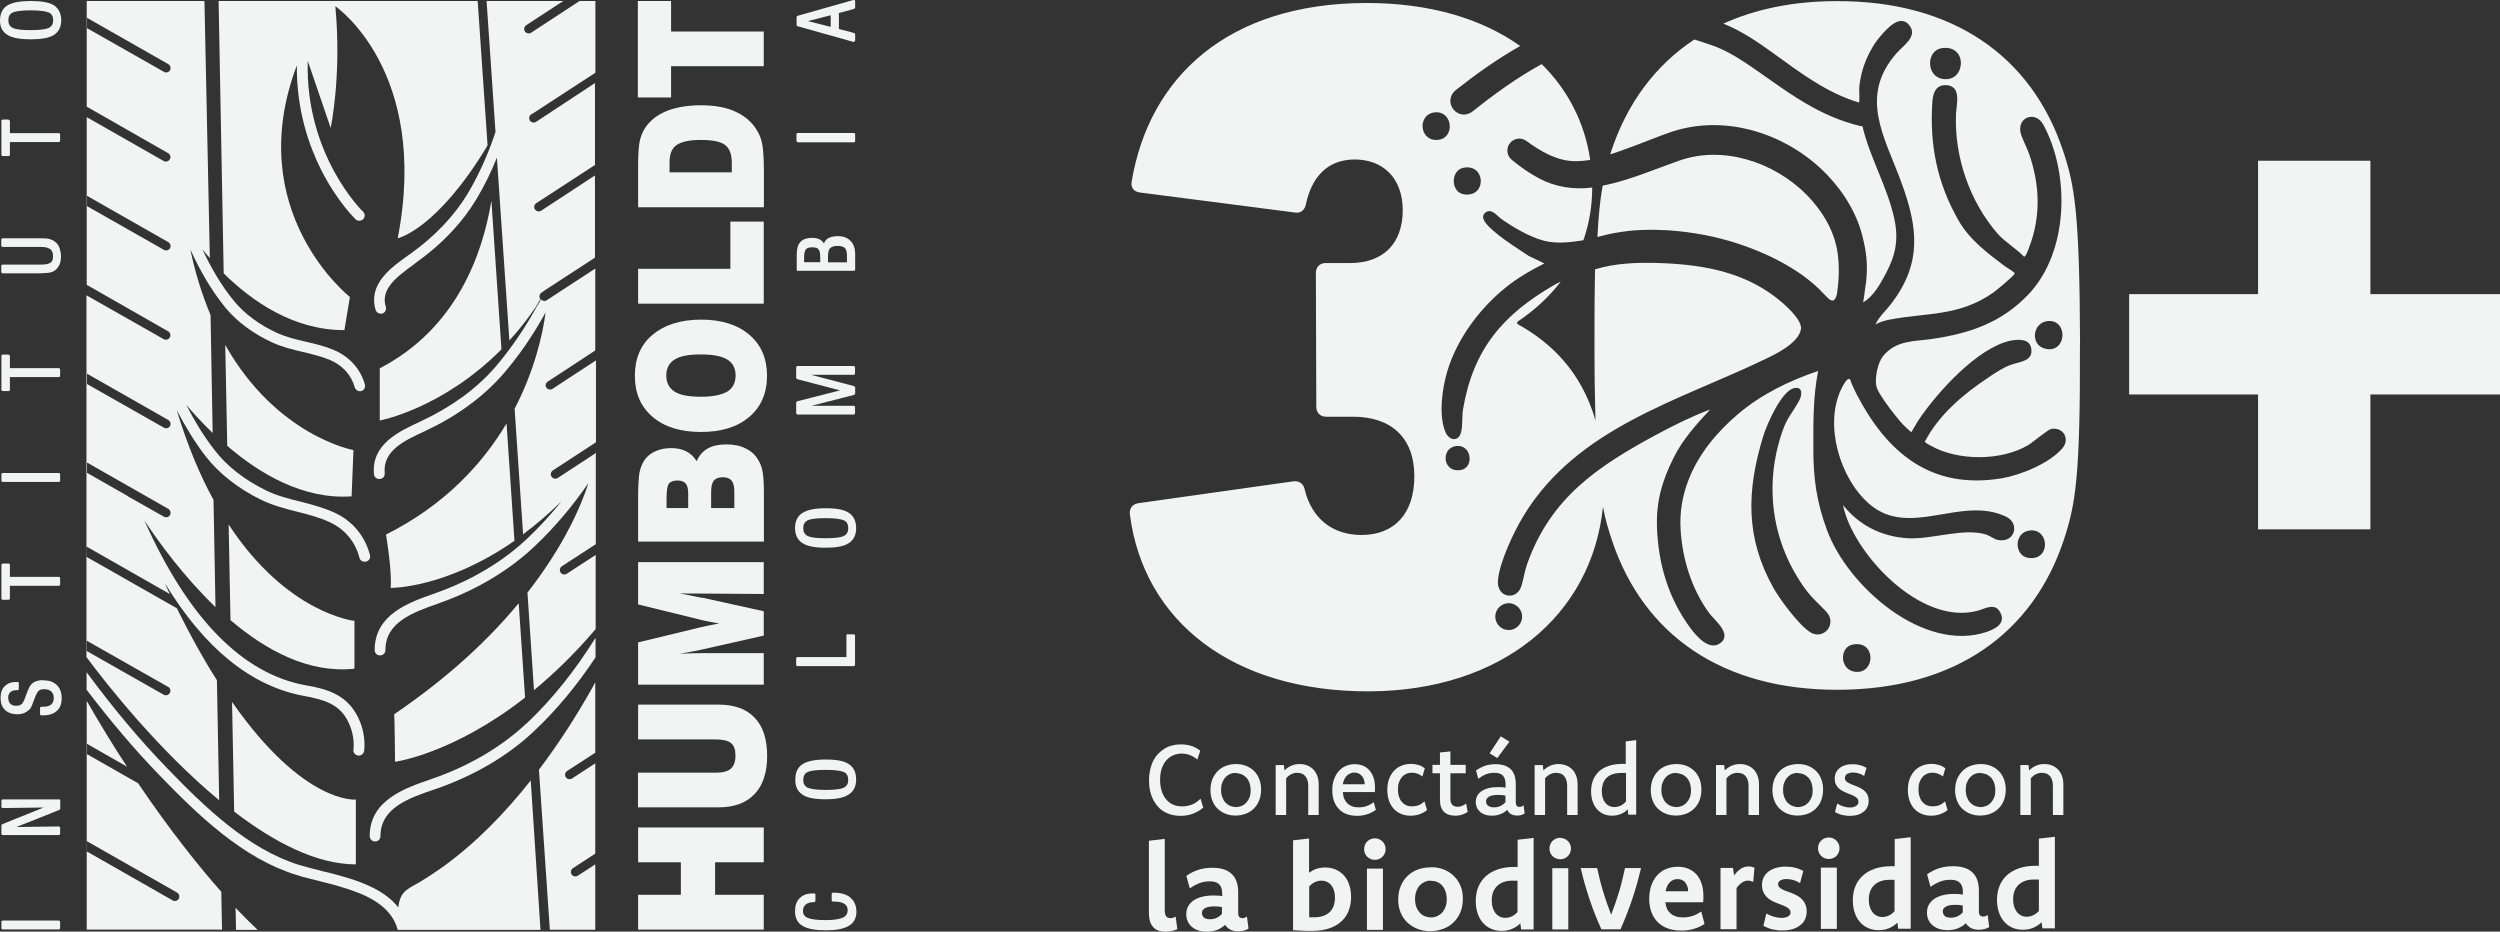 <?xml version="1.0" encoding="UTF-8"?>
<svg id="Capa_2" data-name="Capa 2" xmlns="http://www.w3.org/2000/svg" viewBox="0 0 176.69 65.84">
  <rect x="0" y="0" width="176.69" height="65.84" fill="#333333" stroke="none"/>
  <defs>
    <style>
      .cls-1 {
        fill: #f2f3f3;
      }
    </style>
  </defs>
  <g id="Capa_1-2" data-name="Capa 1">
    <g>
      <g>
        <path class="cls-1" d="M38.22,21.14c-.1.19-.2.38-.3.55.11-.16.23-.34.34-.5-.01-.01-.03-.03-.04-.05Z"/>
        <path class="cls-1" d="M26.84,26.04s0,3.68,0,3.68c0,0,4.41-.82,8.6-5.03l-.71-10.51c-.63,3.85-2.5,9.05-7.89,11.85Z"/>
        <path class="cls-1" d="M27.86,50.48c.03.13.06,3.36.06,3.36,0,0,4.09-.55,9.19-4.54l-.45-6.67c-2.04,2.48-4.89,5.19-8.8,7.85Z"/>
        <path class="cls-1" d="M27.28,37.78s.44,2.58.33,3.77c0,0,3.88.06,8.75-3.33l-.56-8.29c-1.69,2.83-4.35,5.76-8.52,7.85Z"/>
        <path class="cls-1" d="M25.05,47.26v-3.38s-4.75-.49-8.89-6.81l.13,6.76c2.55,2.17,5.57,3.78,8.77,3.43Z"/>
        <path class="cls-1" d="M24.85,35.08l.13-3.27s-5.42-.98-9.06-7.43l.14,7.13c2.28,1.97,5.38,3.81,8.79,3.57Z"/>
        <path class="cls-1" d="M25.15,61.1v-4.59s-3.67.38-8.75-6.9l.15,7.75c2.8,2.15,5.81,3.73,8.6,3.73Z"/>
        <path class="cls-1" d="M18.21,65.72c-.24-.23-.78-.74-1.56-1.56l.03,1.56h1.53Z"/>
        <path class="cls-1" d="M33.76.07H15.45l.36,19.25c1.97,1.95,4.94,4.03,8.53,4.01l.39-2.34s-7.66-6.02-3.75-16.37c-.03,3.19.88,5.73,1.73,7.41,1.12,2.21,2.37,3.42,2.42,3.47.08.08.16.1.26.1s.2-.04.28-.11c.14-.15.14-.39-.01-.53-.05-.04-4.1-4-3.91-10.66.53,1.56,1.62,4.74,1.62,4.74,0,0,.79-3.67.33-8.6,0,0,6.7,4.57,4.41,16.4,0,0,2.75-.58,6.35-6.56L33.76.07Z"/>
        <path class="cls-1" d="M37.24,51.1c-1.76,1.66-4.06,3.03-6.67,3.93l-.16.06c-1.81.62-4.28,1.47-4.28,4,0,.21.16.38.38.38s.38-.16.38-.38c0-1.99,2.01-2.68,3.76-3.28l.18-.06c2.71-.94,5.12-2.36,6.95-4.11,1.56-1.47,3-3.2,4.31-5.18v-1.38c-1.45,2.32-3.07,4.35-4.84,6.02Z"/>
        <path class="cls-1" d="M41.94,48.47c-1.15,2.06-2.43,4.05-3.85,5.93l.77,11.31h3.21v-4.62l-1.23.8c-.05.04-.11.05-.18.05-.1,0-.2-.05-.26-.14-.1-.15-.05-.34.09-.44l1.58-1.03v-6.38l-1.64,1.07c-.05.04-.11.05-.18.05-.1,0-.2-.05-.26-.14-.1-.15-.05-.34.09-.44l1.99-1.29v-4.99c-.04.1-.08.18-.13.26Z"/>
        <g>
          <path class="cls-1" d="M4.15,65.06H.2c-.05,0-.1.04-.1.09v.45c0,.05.04.09.1.09h3.95c.05,0,.1-.04.1-.09v-.44c-.01-.05-.05-.1-.1-.1Z"/>
          <path class="cls-1" d="M.6,8.45H.2c-.05,0-.1.04-.1.09v2.4c0,.05.04.09.1.09h.4c.05,0,.1-.04.1-.09v-.9h3.45c.05,0,.1-.04.1-.09v-.45c0-.05-.04-.09-.1-.09H.7v-.85c-.01-.05-.05-.1-.1-.1Z"/>
          <path class="cls-1" d="M.53,2.47c.34.21.88.31,1.64.31s1.3-.1,1.62-.3c.35-.21.54-.57.54-1.04s-.18-.83-.51-1.06c-.33-.21-.88-.31-1.64-.31S.88.17.53.38C.19.58,0,.95,0,1.43c-.01.48.18.83.53,1.04ZM2.17,2.13c-.64,0-1.05-.05-1.27-.16s-.31-.29-.31-.54c0-.26.09-.43.3-.54.21-.1.66-.16,1.28-.16.78,0,1.13.09,1.29.16.2.1.3.28.3.54s-.1.43-.31.54c-.16.08-.51.16-1.28.16Z"/>
          <path class="cls-1" d="M4.15,56.5H.2c-.05,0-.1.04-.1.09v.43s.01.05.03.06.04.03.06.03H.19l2.9-.04-2.93,1.18s-.06.05-.06.09v.59c0,.05.04.09.1.09h3.95c.05,0,.1-.04.1-.09v-.43s-.01-.05-.03-.06c-.01-.01-.04-.04-.06-.03l-3,.04,3.04-1.21s.06-.05.06-.09v-.57c-.01-.05-.05-.09-.1-.09Z"/>
          <path class="cls-1" d="M.1,42.3c0,.05.04.09.1.09h.4c.05,0,.1-.04.1-.09v-.9h3.45c.05,0,.1-.04.1-.09v-.45c0-.05-.04-.09-.1-.09H.7v-.85c0-.05-.04-.09-.1-.09H.2c-.05,0-.1.04-.1.09v2.39Z"/>
          <path class="cls-1" d="M3.9,17.1c-.11-.1-.24-.16-.4-.21-.14-.04-.35-.05-.73-.05H.19c-.05,0-.1.04-.1.09v.43c0,.05.04.09.1.09h2.66c.33,0,.56.05.7.16.16.11.2.33.2.49,0,.24-.05.38-.18.46-.13.1-.36.14-.73.14H.19c-.05,0-.1.04-.1.09v.44s.01.05.03.06.04.03.06.03h2.58c.35-.01.59-.03.73-.05s.28-.08.38-.15c.14-.09.25-.24.34-.43.08-.19.1-.38.1-.58s-.04-.39-.1-.57c-.05-.18-.15-.31-.3-.44Z"/>
          <path class="cls-1" d="M3.04,48.07c-.19,0-.36.03-.49.08-.14.04-.26.13-.36.24-.06.06-.15.2-.36.77-.03.06-.04.1-.05.14-.11.31-.21.44-.28.48-.09.08-.21.1-.38.1s-.3-.05-.39-.14c-.1-.11-.15-.25-.15-.43s.05-.3.15-.39c.11-.1.25-.14.45-.14h.05c.05,0,.1-.04.1-.09v-.4c0-.05-.04-.09-.1-.09h-.1c-.33,0-.6.1-.8.3-.19.19-.29.46-.29.82,0,.38.1.65.31.85.2.2.5.31.87.31.19,0,.35-.03.5-.09.16-.08.28-.16.38-.26.05-.05.13-.16.29-.62.03-.09.06-.16.09-.21v-.04c.13-.31.23-.43.28-.46.09-.06.2-.09.38-.09.2,0,.36.05.48.16.11.1.18.25.18.44,0,.21-.06.38-.18.48s-.31.16-.55.16h-.14c-.05,0-.1.04-.1.09v.43c0,.05.04.09.1.09h.11c.41,0,.74-.1.97-.31.23-.2.35-.5.35-.9s-.11-.7-.34-.93c-.25-.24-.56-.34-.97-.34Z"/>
          <path class="cls-1" d="M.1,33.97c0,.05.04.09.1.09h3.95c.05,0,.1-.04.1-.09v-.45c0-.05-.04-.09-.1-.09H.2c-.05,0-.1.04-.1.09v.45Z"/>
          <path class="cls-1" d="M.6,25.06H.2c-.05,0-.1.04-.1.09v2.4c0,.05.04.09.1.09h.4c.05,0,.1-.04.1-.09v-.9h3.45c.05,0,.1-.04.1-.09v-.45c0-.05-.04-.09-.1-.09H.7v-.85c-.01-.05-.05-.1-.1-.1Z"/>
        </g>
        <path class="cls-1" d="M53.98,4.68h-6.55v2.21h-2.35V.07h2.35v2.16h6.55v2.45ZM53.98,14.65h-8.88v-2.97c0-.75.04-1.32.11-1.68s.21-.69.39-.97c.36-.53.88-.93,1.53-1.19s1.47-.4,2.42-.4c1,0,1.86.16,2.53.5.69.33,1.19.82,1.53,1.47.14.25.23.57.29.94.05.38.09.98.09,1.81v2.49h-.01ZM51.72,12.19v-.67c0-.62-.16-1.04-.48-1.28s-.89-.35-1.71-.35-1.37.13-1.71.36-.5.65-.5,1.24v.69h4.39ZM53.98,21.46h-8.88v-2.46h6.52v-3.34h2.36v5.81ZM49.54,30.53c-1.44,0-2.58-.35-3.42-1.07-.84-.72-1.25-1.68-1.25-2.9s.41-2.2,1.25-2.9c.84-.7,1.98-1.07,3.42-1.07s2.58.35,3.42,1.07,1.25,1.68,1.25,2.9-.43,2.21-1.25,2.9c-.84.72-1.98,1.07-3.42,1.07M49.54,28.04c.84,0,1.45-.13,1.86-.36.39-.24.59-.63.59-1.14s-.2-.89-.59-1.13c-.39-.24-1-.36-1.86-.36s-1.47.11-1.86.36c-.39.24-.59.62-.59,1.13s.2.89.59,1.14c.39.25,1.02.36,1.86.36M53.98,38.28h-8.88v-3.14c0-.68.03-1.17.06-1.48s.11-.58.2-.79c.16-.39.43-.69.79-.89s.79-.31,1.3-.31c.4,0,.75.08,1.05.23.3.15.55.39.74.7.16-.4.43-.7.77-.9.34-.19.78-.29,1.32-.29s.99.09,1.38.29c.39.19.69.46.89.83.15.24.25.52.3.83.06.31.09.83.09,1.55v3.39h-.01ZM48.64,35.91v-1.02c0-.34-.06-.58-.18-.72s-.31-.21-.59-.21-.49.08-.6.23c-.11.15-.16.49-.16,1.04v.68h1.53ZM51.9,35.91v-1.14c0-.38-.06-.64-.19-.8s-.34-.24-.63-.24-.5.08-.63.24-.19.44-.19.82v1.12h1.63ZM53.98,46.15v2.24h-8.88v-2.99l4.43-1.07c.06-.01.2-.04.41-.09.21-.04.51-.1.89-.18-.3-.05-.55-.09-.78-.14-.23-.04-.39-.08-.5-.11l-4.45-1.09v-2.99h8.88v2.25l-4.38-.03h-.78c-.25,0-.51,0-.78-.01.46.09.95.19,1.51.3h.08s4.35.96,4.35.96v1.72l-4.25.96c-.2.05-.41.09-.66.14-.25.04-.59.1-1.02.18.38-.01.71-.03.98-.03s.49-.01.65-.01h4.3ZM45.09,57.07v-2.46h5.48c.5,0,.87-.09,1.08-.28.21-.18.33-.49.33-.92s-.1-.72-.31-.89-.58-.26-1.09-.26h-5.48v-2.46h5.69c1.12,0,1.97.31,2.55.93.59.62.88,1.52.88,2.69s-.3,2.09-.89,2.7c-.59.63-1.44.94-2.55.94h-5.68ZM53.98,65.7h-8.88v-2.46h3.02v-2.3h-3.02v-2.46h8.88v2.46h-3.44v2.3h3.44v2.46Z"/>
        <g>
          <path class="cls-1" d="M59.92,44.82c-.05,0-.1.04-.1.09v1.53h-3.45c-.05,0-.1.04-.1.09v.46c0,.05.04.09.1.09h3.96c.05,0,.1-.04.1-.09v-2.07c0-.05-.04-.09-.1-.09h-.41Z"/>
          <path class="cls-1" d="M60.1,63.43c-.29-.23-.69-.34-1.22-.34-.05,0-.1.04-.1.09v.44h0c0,.06.04.1.1.1h.06c.34,0,.58.05.74.16.15.09.23.24.23.44,0,.24-.11.43-.33.53-.24.11-.65.18-1.23.18s-1-.05-1.27-.16c-.23-.1-.33-.26-.33-.5,0-.19.08-.34.2-.45.15-.11.34-.16.58-.16.05,0,.1-.04.1-.09v-.44c0-.05-.04-.09-.1-.09h-.05c-.41,0-.73.1-.95.33-.24.23-.34.53-.34.93,0,.49.18.84.54,1.04.34.21.89.31,1.64.31s1.24-.1,1.61-.31c.36-.2.55-.55.55-1.01-.01-.44-.16-.78-.44-.99Z"/>
          <path class="cls-1" d="M56.36,1.85l3.95,1.11h.03s.04-.01.06-.03.04-.05.04-.08v-.43s-.03-.08-.08-.09l-1.07-.28V.92l1.07-.29s.08-.05.08-.09V.09s-.01-.06-.04-.08-.05-.03-.09-.01l-3.95,1.12s-.06.05-.06.09v.57s.03.06.06.08ZM58.71,1.07v.83l-1.61-.41,1.61-.41Z"/>
          <path class="cls-1" d="M56.39,10.06h3.95c.05,0,.1-.04.1-.09v-.48c0-.05-.04-.09-.1-.09h-3.95c-.05,0-.1.04-.1.09v.46c0,.05.05.1.1.1Z"/>
          <path class="cls-1" d="M56.71,38.38c.34.23.88.33,1.64.33s1.29-.1,1.62-.31c.35-.21.54-.58.54-1.07s-.18-.87-.51-1.08c-.33-.23-.87-.33-1.64-.33s-1.29.11-1.64.33c-.34.2-.53.58-.53,1.07,0,.48.18.85.53,1.07ZM58.36,38.04c-.65,0-1.05-.05-1.28-.16-.21-.11-.31-.29-.31-.55s.1-.44.3-.55c.16-.08.51-.16,1.29-.16s1.13.09,1.29.16c.2.09.3.28.3.55s-.1.44-.31.55c-.16.08-.51.16-1.28.16Z"/>
          <path class="cls-1" d="M56.71,56.16c.34.23.88.33,1.64.33s1.29-.11,1.62-.33c.35-.21.54-.58.54-1.07s-.18-.87-.51-1.08c-.33-.23-.87-.33-1.64-.33s-1.29.11-1.64.33c-.35.23-.51.58-.51,1.08-.01.49.16.85.51,1.07ZM58.36,55.83c-.77,0-1.12-.09-1.28-.16-.21-.11-.31-.29-.31-.55s.1-.46.3-.55c.16-.08.51-.16,1.29-.16s1.13.09,1.29.16c.2.09.3.28.3.55s-.1.44-.31.55c-.16.08-.51.16-1.28.16Z"/>
          <path class="cls-1" d="M56.38,29.3h3.95c.05,0,.1-.04.1-.09v-.44c0-.05-.04-.09-.1-.09h-2.97l3-.77s.08-.05.08-.09v-.44s-.03-.08-.08-.09l-3.04-.8h3.02s.05-.01.06-.03.03-.04.03-.06v-.44c-.01-.05-.05-.09-.11-.09h-3.95c-.05,0-.1.04-.1.09v.75s.03.08.08.09l3.02.79-3.02.77s-.08.05-.08.09v.77s.06.08.11.08Z"/>
          <path class="cls-1" d="M56.39,19.14h3.95c.05,0,.1-.04.1-.09v-1.09c0-.4-.11-.72-.33-.93-.21-.23-.51-.34-.9-.34-.31,0-.54.06-.73.18-.1.08-.19.19-.25.33-.06-.1-.14-.18-.23-.24-.16-.1-.36-.15-.61-.15-.35,0-.65.1-.82.29-.18.19-.26.48-.26.89v1.06c-.03.05.03.1.08.1ZM56.83,18.52v-.35c0-.26.05-.45.13-.55.09-.1.23-.14.43-.14.23,0,.38.04.45.13.09.09.13.28.13.54v.38h-1.13ZM58.52,18.53v-.4c0-.3.05-.5.15-.59.11-.11.29-.16.55-.16.23,0,.39.05.49.15.1.1.15.28.15.52v.49h-1.34Z"/>
        </g>
        <path class="cls-1" d="M37.51,55.16c-1.82,2.3-3.89,4.44-6.27,6.15-.51.36-1.03.7-1.57,1.03-.77.45-1.32.6-1.49,1.58,0,.04-.01.11-.03.21-.93-1.18-2.48-1.77-3.88-2.17-.49-.15-1-.28-1.49-.39-.54-.14-1.1-.28-1.64-.44-3.6-1.11-6.71-4.12-9.34-6.85-1.91-1.97-3.78-4.2-5.68-6.77v1.24c1.73,2.26,3.42,4.26,5.15,6.04,2.7,2.8,5.89,5.88,9.66,7.04.55.18,1.13.31,1.68.45.48.13.98.24,1.45.39,1.64.48,3.56,1.24,4.04,3.02v.03h10.1l-.69-10.56Z"/>
        <path class="cls-1" d="M15.64,63.03c-1.52-1.72-3.57-4.26-5.88-7.67l-3.61-2.06v-.73l2.83,1.62c-.93-1.41-1.88-2.97-2.85-4.65v16.16h9.56l-.05-2.68ZM12.64,63.52c-.06.1-.16.16-.28.16-.05,0-.1-.01-.15-.04l-6.07-3.46v-.73l6.37,3.63c.15.09.21.28.13.43Z"/>
        <path class="cls-1" d="M37.55,8.09l4.53-2.95V.07h-1.12l-3.42,2.24c-.05.04-.11.05-.18.05-.1,0-.2-.05-.26-.14-.1-.15-.05-.34.09-.44l2.62-1.71h-5.42l.63,9.26c-.53,1.6-1.19,3.05-1.97,4.36-.94,1.57-2.35,3.04-4.06,4.26l-.16.11c-1.19.85-2.83,2.01-2.28,3.85.05.16.2.26.36.26.04,0,.08,0,.11-.01.2-.06.31-.28.25-.46-.38-1.22.64-2.05,1.99-3.02l.16-.13c1.81-1.28,3.27-2.83,4.26-4.49.54-.9,1.02-1.87,1.44-2.92l.88,12.92c.65-.7,1.28-1.5,1.88-2.38.1-.19.2-.36.3-.55h0c-.1-.16-.05-.35.09-.45l.2-.14,1-.65,2.58-1.68v-5.81l-3.8,2.49c-.05.04-.11.05-.18.05-.1,0-.2-.05-.26-.14-.1-.15-.05-.34.09-.44l4.15-2.7v-5.79l-4.16,2.74c-.05.04-.11.05-.18.05-.1,0-.2-.05-.26-.14-.09-.15-.05-.34.09-.44Z"/>
        <path class="cls-1" d="M38.65,27.01l3.42-2.24v-5.79l-2.88,1.88-.55.36h0c-.05.04-.11.05-.16.05-.08,0-.15-.03-.21-.09-.11.18-.23.34-.34.5-.87,1.58-1.86,3.02-2.95,4.29-1.32,1.52-3.11,2.81-5.17,3.77l-.16.08c-1.44.67-3.41,1.57-3.22,3.69.01.2.18.34.38.34h.04c.21-.01.36-.2.34-.41-.15-1.6,1.42-2.31,2.78-2.94l.16-.08c2.16-1.01,4.03-2.38,5.42-3.97,1.12-1.29,2.12-2.75,3.01-4.37-.2,1.53-.77,4.08-2.19,6.81l.6,8.87c.88-.65,1.79-1.43,2.72-2.34-.74.93-1.52,1.78-2.33,2.55-1.73,1.67-3.99,3.03-6.53,3.93l-.16.06c-1.77.62-4.19,1.47-4.19,3.98,0,.21.16.38.38.38s.38-.16.38-.38c0-1.97,1.96-2.66,3.69-3.27l.16-.06c2.65-.94,5-2.36,6.81-4.11,1.32-1.26,2.55-2.71,3.69-4.36-.48,1.5-1.66,4.35-4.31,7.74l.46,6.9c1.4-1.16,2.88-2.58,4.36-4.32v-5.24l-2.04,1.33c-.05.04-.11.05-.18.05-.1,0-.2-.05-.26-.14-.1-.15-.05-.34.09-.44l2.4-1.56v-6.5s-.04.06-.06.1l-2.63,1.72c-.05.04-.11.05-.18.05-.1,0-.2-.05-.26-.14-.1-.15-.05-.34.09-.44l3.05-1.99v-5.79l-3.07,2.01c-.05.04-.11.05-.18.05-.1,0-.2-.05-.26-.14-.09-.13-.05-.31.09-.41Z"/>
        <path class="cls-1" d="M26.15,39.24c-.35-1.36-1.24-2.43-2.53-3.02-.78-.35-1.61-.57-2.4-.77-.84-.21-1.64-.41-2.4-.78-1.52-.74-2.8-1.73-3.67-2.88-.77-.99-1.42-2.07-1.99-3.18.49.57,1.12,1.27,1.87,1.99l-.15-8.33c-.56-1.36-1.07-2.89-1.43-4.65.66,1.46,1.47,2.89,2.51,4.16.82.98,1.97,1.83,3.34,2.45.69.31,1.43.49,2.13.65.66.16,1.29.31,1.91.57.88.38,1.49,1.06,1.73,1.92.05.16.2.28.36.28.04,0,.06,0,.1-.01.2-.05.31-.26.26-.46-.3-1.09-1.07-1.95-2.16-2.43-.66-.28-1.35-.45-2.02-.6-.7-.16-1.37-.33-1.99-.6-1.27-.58-2.32-1.36-3.06-2.25-.93-1.12-1.64-2.38-2.26-3.68.16.2.33.4.53.62L14.45.07H6.13v20.06l5.76,3.29c.15.09.2.28.11.43-.06.1-.16.16-.28.16-.05,0-.1-.01-.15-.04l-5.46-3.1v25.57c1.48,1.99,5.13,6.6,9.38,10.12l-.16-8.49c-.92-1.43-1.86-3.12-2.83-5.08l-6.38-3.63v-.73l5.89,3.36c-.13-.25-.25-.52-.36-.78,2.8,4.62,6.11,7.3,9.86,7.98,1.42.25,2.42.6,3.01,1.65.36.64.54,1.42.46,2.15-.03.21.14.39.34.41h.04c.19,0,.35-.15.38-.34.09-.89-.11-1.82-.56-2.6-.82-1.45-2.26-1.8-3.54-2.02-4.5-.8-8.34-4.73-11.44-11.66,1.09,1.65,2.85,4.03,5.03,6.13l-.14-7.58c-.95-1.73-1.84-3.83-2.6-6.35.59,1.13,1.25,2.24,2.03,3.25.95,1.23,2.32,2.31,3.95,3.1.83.4,1.69.62,2.55.84.8.2,1.56.4,2.27.73,1.07.49,1.82,1.38,2.11,2.51.04.18.2.29.36.29.03,0,.06,0,.1-.01.23-.05.34-.25.29-.45ZM11.89,48.55c.15.09.2.28.11.43-.06.1-.16.16-.28.16-.05,0-.1-.01-.15-.04l-5.44-3.09v-.73l5.76,3.27ZM6.15,7.55l5.74,3.28c.15.09.2.28.11.43-.06.1-.16.16-.28.16-.05,0-.1-.01-.15-.04l-5.44-3.1v-.73h.01ZM12.02,36.4c-.06.1-.16.16-.28.16-.05,0-.1-.01-.15-.04l-2.37-1.34-.1-.05-.05-.03h-.01s-.01-.03-.01-.03l-2.9-1.65v-.73l5.74,3.27c.15.09.21.28.13.43ZM12.02,30.11c-.06.1-.16.16-.28.16-.05,0-.1-.01-.15-.04l-5.44-3.09v-.73l5.74,3.27c.15.09.21.28.13.43ZM12.02,17.54c-.06.1-.16.16-.28.16-.05,0-.1-.01-.15-.04l-5.44-3.09v-.73l5.74,3.27c.15.09.21.28.13.43ZM12.02,4.96c-.06.1-.16.16-.28.16-.05,0-.1-.01-.15-.04L6.15,1.99v-.73l5.74,3.27c.15.09.21.28.13.43Z"/>
      </g>
      <g>
        <g>
          <path class="cls-1" d="M118.19,9.3c3.86-1.26,8.18.19,10.93,3.04,1.23,1.28,2.21,2.89,2.58,4.65.28,1.13.32,2.26.12,3.4-.04.33-.08.65-.14.98.73-.42,1.21-1.3,1.6-2.03.7-1.32.92-2.41.6-3.89-.49-2.26-1.72-4.28-2.25-6.53-.06,0-.12,0-.18-.02-1.35-.32-2.63-.89-3.82-1.59-1.74-1.01-3.22-2.24-4.88-3.26-.66-.4-1.32-.72-2.05-.95-.3-.1-.63-.21-.95-.31-2.77,1.83-4.76,4.52-5.88,7.91-.02.07-.05.14-.07.21.45-.14.89-.3,1.32-.46,1.01-.36,2.04-.8,3.06-1.15Z"/>
          <path class="cls-1" d="M115.01,16.33c.3-.03.61-.06.92-.07.44-.02.87-.03,1.31-.01.87.02,1.75.11,2.62.25.38.06.78.14,1.19.23.1.02.2.05.3.07.58.14,1.17.31,1.75.51.14.05.28.1.42.15.31.11.62.24.93.37.2.09.41.18.61.27.4.19.79.39,1.17.61.38.22.74.45,1.09.69.6.43,1.15.9,1.62,1.41.13.14.4.45.58.43.18-.02.23-.22.28-.36.01-.03.02-.06.03-.1.14-.95.18-1.91.05-2.87-.22-1.59-1.08-3-2.19-4.14-2.3-2.32-5.93-3.53-9.06-2.4-1.77.62-3.51,1.39-5.36,1.75-.17.93-.29,2.05-.37,3.62h.04c.7-.2,1.4-.33,2.11-.41Z"/>
          <path class="cls-1" d="M147.01,24.35c-.03-9.33-.38-11.26-1.22-13.75C143.56,3.97,138.02.05,129.8.08c-3.05,0-5.73.56-8,1.59,1.26.5,2.42,1.29,3.5,2.07,1.94,1.4,3.82,2.84,6.1,3.51.03-.19,0-.91,0-1,.09-1.33.68-2.77,1.56-3.76.45-.51,1.33-1.51,1.98-.71.64.79-.45,1.46-.9,1.98-2.7,3.07-.82,5.95.34,9.13,1.18,3.21,1.47,5.71-.71,8.57-.37.49-.87.91-1.12,1.47.31-.17.6-.26.94-.33,2.74-.53,4.95-.21,7.4-1.93.21-.15,1.46-1.18,1.5-1.34.02-.09-.59-.43-.7-.52-1.23-.92-2.5-1.88-3.27-3.23-1.51-2.64-2.05-5.33-1.85-8.36.04-.64.24-1.25,1.01-1.2,1.08.08.68,1.39.66,2.08-.11,3.01.97,6.13,2.93,8.4.52.6,1.32,1.06,1.88,1.64.12.03.32-.54.36-.66.84-2.17.76-4.42,0-6.6-.15-.44-.53-1.14-.61-1.53-.22-1.09,1.08-1.55,1.63-.51,1.89,3.53,1.77,9-1.09,11.99-1.89,1.97-4.11,2.73-6.75,3.12-1.34.2-2.58.07-3.53,1.25-.3.38-.63,1.55-.41,2.22.12.35.78,1.33,1.48,2.16.22.28.47.54.73.77.08.07.15.14.22.2.2-.31.36-.64.57-.94,1.29-1.9,4.12-5.04,6.44-5.53.5-.1,1.32-.17,1.46.5.2.96-.81.98-1.42,1.2-.54.19-1.09.56-1.57.88-1.79,1.19-3.5,2.62-4.52,4.55.01.07.32.24.4.28,1.92,1.1,5.01,1.1,6.92-.04.36-.22,1.37-1.1,1.64-1.14.83-.13,1.31.72.77,1.36-.89,1.06-2.93,1.9-4.27,2.13-5.01.84-8.12-1.78-10.28-5.93-.18-.35-.34-.7-.47-1.07-.21-.15-.54.53-.61.68-1.24,2.54-.1,6.37,2,8.16,2.84,2.42,6.45-.63,9.63.87,1.03.48.62,1.9-.57,1.65-.25-.05-.54-.28-.8-.37-1.57-.52-3.84.35-5.57.25-1.84-.11-3.43-.91-4.57-2.34.04.24.12.48.19.71,1.12,3.29,5.51,7.76,9.3,6.76.54-.14,1.25-.62,1.63.13.39.77-.36,1.15-.97,1.36-4.47,1.5-9.82-3.23-11.28-7.18-.75-2.02-.98-3.72-.97-5.86,0-1.82-.02-3.61.34-5.4-2.04.68-4.02,1.65-5.67,3.05-1.54,1.31-2.83,2.89-3.52,4.72-.41,1.08-.61,2.24-.53,3.48.13,2.07.79,4.18,2.01,5.85.38.52,1.69,1.51.77,2.15-.78.54-1.67-.52-2.09-1.08-1.54-2.09-2.26-4.48-2.36-7.07-.07-1.88.35-3.32,1.18-4.98.64-1.29,1.61-2.36,2.58-3.4-1.29.48-2.53,1.1-3.75,1.75-4.17,2.25-7.53,4.47-9.19,9.18-.19.54-.25,1.09-.42,1.59-.33,1-1.76.81-1.64-.47.12-1.29,1.14-3.45,1.83-4.57,3.8-6.21,10.94-8.09,17.08-11.05.81-.39,2.32-1.13,2.5-2.09.11-.57-.82-1.45-1.22-1.81-2.5-2.21-5.55-2.77-8.79-2.88-1.51-.05-3.07,0-4.52.44,0,0,0,0-.02,0-.03,1.47-.05,3.25-.04,5.43,0,2.09.03,3.81.07,5.25-1-3.46-3.15-5.51-5.53-6.82v-.14c1.2-.8,2.24-1.75,3.08-2.85-.17.08-.32.16-.46.24-3.66,2.1-5.74,4.58-6.45,8.79-.09.53,0,1.33-.19,1.77-.25.56-.83.35-1.04-.13-.51-1.18-.25-3.06.1-4.27.7-2.41,2.45-4.71,4.44-6.21.76-.58,1.59-1.04,2.44-1.47l-1.12-.54c-.78-.53-1.6-1.02-2.32-1.63-.3-.26-1.29-1.02-.71-1.44.43-.31.82.27,1.13.48.85.59,1.98,1.26,2.98,1.52.88.23,1.85.12,2.74-.02l.06-.02c.4-1.14.62-2.38.62-3.72-.03,0-.06,0-.08.01-1.24.16-2.57-.06-3.67-.65-.72-.38-1.36-.84-1.94-1.32-.36-.3-.41-.84-.11-1.19.29-.35.8-.4,1.15-.14,1.03.75,2.15,1.41,3.41,1.43.37,0,.74-.03,1.1-.09-.38-2.59-1.55-4.92-3.43-6.77-1.75.96-3.39,2.15-4.89,3.35-1.02.76-2.17-.65-1.2-1.5,1.43-1.13,2.96-2.22,4.57-3.13-2.68-1.91-6.36-3.05-10.91-3.04-9.74.03-15.32,5.23-16.55,12.63-.07.41.14.69.56.76l10.99,1.42c.41.07.69-.21.76-.56.41-1.94,1.51-3.18,3.45-3.19,2,0,3.39,1.3,3.4,3.58,0,2.35-1.37,3.74-3.72,3.74h-1.73c-.41,0-.69.28-.69.7l.03,9.47c0,.41.28.69.69.69h1.87c2.69-.01,4.36,1.43,4.37,4.2,0,2.69-1.44,4.15-3.72,4.16-2.14,0-3.53-1.23-4.02-3.17-.07-.41-.35-.69-.83-.62l-10.98,1.55c-.41.07-.62.42-.55.83.99,7.53,7.29,12.49,16.9,12.46,9.36-.03,15.74-5.35,16.53-13.04.17.91.39,1.63.65,2.41,2.23,6.63,7.77,10.55,16,10.52s13.74-3.98,15.93-10.62c.82-2.49,1.16-4.43,1.13-13.76ZM137.31,5.58c-1.19-.18-1.18-1.99-.1-2.17,1.89-.32,1.75,2.43.1,2.17ZM144.56,24.65c-1.1-.25-.92-1.87.18-1.96,1.45-.12,1.34,2.3-.18,1.96ZM103.46,11.85c1.55-.27,1.63,2.09.04,1.89-1-.12-1-1.73-.04-1.89ZM101.41,7.94c1.26-.12,1.44,1.78.27,1.94-1.38.18-1.55-1.81-.27-1.94ZM103.24,33.22c-1.27.22-1.43-1.51-.37-1.69,1.14-.19,1.36,1.52.37,1.69ZM106.63,44.53c-.53,0-.95-.43-.95-.95s.43-.95.95-.95.95.43.95.95-.43.95-.95.95ZM127.98,44.7c-.78-.43-2.18-2.33-2.63-3.13-2.01-3.58-1.9-6.9-.74-10.72.25-.82,1.29-3.24,2.2-3.42.62-.12.56.49.35.88-.44.82-.84,1.17-1.18,2.15-1.34,3.84-.76,7.95,1.65,11.22.48.65.95,1.01,1.46,1.57.75.81-.14,1.99-1.12,1.46ZM131.11,47.48c-1.1-.14-1.13-1.75-.15-1.93,1.66-.3,1.59,2.11.15,1.93ZM143.36,39.43c-1.02-.14-1.05-1.82.11-1.94,1.38-.15,1.49,2.16-.11,1.94Z"/>
          <polygon class="cls-1" points="112.43 11.27 112.43 11.27 112.43 11.27 112.43 11.27"/>
          <polygon class="cls-1" points="109 4.5 108.99 4.5 109 4.5 109 4.5"/>
          <polygon class="cls-1" points="107.47 3.22 107.47 3.22 107.47 3.22 107.47 3.22"/>
          <polygon class="cls-1" points="111.94 16.95 111.94 16.95 111.94 16.95 111.94 16.95"/>
          <polygon class="cls-1" points="110.35 19.9 110.35 19.9 110.35 19.9 110.35 19.9"/>
        </g>
        <path class="cls-1" d="M150.48,20.79h26.21s0,7.09,0,7.09h-26.21s0-7.09,0-7.09ZM159.59,37.42V11.36s7.94,0,7.94,0v26.05s-7.94,0-7.94,0Z"/>
        <g>
          <path class="cls-1" d="M82.33,64.41c0,.16.03.28.1.36.07.08.16.12.29.12.07,0,.14,0,.2-.03.06-.02.11-.04.17-.08l.12.89c-.12.06-.25.1-.4.13-.14.03-.29.05-.43.05-.19,0-.36-.03-.5-.08-.15-.05-.27-.13-.37-.24-.1-.11-.18-.25-.23-.41-.05-.17-.08-.36-.08-.58v-5.12s1.12-.13,1.12-.13v5.12Z"/>
          <path class="cls-1" d="M83.85,61.9c.25-.18.53-.32.83-.42.31-.1.64-.15.99-.15.29,0,.55.03.78.1.23.07.42.17.58.32.16.14.28.32.36.54.08.22.12.48.12.78v1.46c0,.24.1.36.3.36.06,0,.12-.01.17-.03.05-.02.1-.05.15-.09l.11.86c-.1.06-.2.11-.32.14-.12.03-.26.05-.41.05-.23,0-.42-.04-.58-.13-.15-.09-.27-.2-.34-.33-.07.07-.15.13-.24.19-.09.06-.19.11-.29.16-.11.04-.23.08-.35.1s-.26.04-.41.04c-.23,0-.43-.03-.61-.09-.18-.06-.33-.15-.46-.26-.13-.11-.22-.24-.29-.39-.07-.15-.1-.32-.1-.49,0-.21.04-.4.13-.56.09-.16.22-.3.38-.42.17-.11.37-.2.61-.26.24-.06.51-.09.81-.09.12,0,.22,0,.32.01.1,0,.2.02.29.04v-.19c0-.16-.02-.29-.06-.4-.04-.11-.1-.2-.18-.27s-.17-.12-.28-.15c-.11-.03-.24-.04-.38-.04-.27,0-.52.05-.74.14-.22.09-.44.21-.65.36l-.24-.87ZM86.38,64.11c-.09-.02-.18-.03-.27-.04-.09,0-.18-.01-.28-.01-.14,0-.27.01-.38.03-.11.02-.2.05-.28.09-.07.04-.13.09-.17.15-.04.06-.05.13-.05.2,0,.07.01.13.04.19s.07.1.11.14c.05.04.11.07.18.08.07.02.15.03.24.03.19,0,.35-.04.49-.11.14-.07.26-.16.35-.27v-.49Z"/>
          <path class="cls-1" d="M91.39,59.39l1.13-.13v2.42c.17-.12.35-.22.54-.28.19-.06.39-.09.61-.09.27,0,.52.05.74.15.22.1.42.24.58.42.16.18.29.4.37.66.09.26.13.54.13.86,0,.36-.06.69-.18.99s-.3.55-.53.75c-.23.21-.52.37-.86.48-.34.11-.74.17-1.18.17-.11,0-.23,0-.35,0s-.24,0-.35-.01c-.12,0-.23-.01-.34-.02-.11,0-.21-.01-.31-.02v-6.34ZM92.54,64.83c.06,0,.11,0,.17,0,.05,0,.11,0,.16,0,.25,0,.47-.03.66-.1.19-.07.34-.16.46-.28s.21-.27.27-.44.09-.36.09-.57c0-.18-.02-.35-.07-.49-.04-.15-.11-.28-.19-.38-.08-.1-.18-.19-.3-.24-.12-.06-.25-.09-.4-.09-.17,0-.32.04-.47.11s-.27.17-.39.3v2.19Z"/>
          <path class="cls-1" d="M97.17,59.25c.11,0,.21.02.3.06.09.04.17.09.24.16.07.07.12.15.16.24.04.09.06.19.06.3,0,.11-.02.21-.06.3-.04.09-.09.17-.16.24-.07.07-.15.12-.24.16s-.19.06-.3.06-.21-.02-.3-.06c-.09-.04-.17-.09-.24-.16-.07-.07-.12-.14-.16-.24-.04-.09-.06-.19-.06-.3,0-.1.02-.2.06-.3s.09-.17.16-.24c.07-.07.15-.12.24-.16s.19-.06.3-.06ZM96.61,61.39h1.13s0,4.33,0,4.33h-1.13s0-4.33,0-4.33Z"/>
          <path class="cls-1" d="M101.15,61.29c.31,0,.59.05.86.15.27.1.51.25.71.44s.37.42.49.7c.12.27.18.59.18.93,0,.36-.06.69-.18.97-.12.28-.28.52-.49.72-.21.2-.45.35-.73.45-.28.1-.58.16-.91.16-.31,0-.6-.05-.87-.15-.27-.1-.51-.25-.72-.44s-.37-.42-.49-.7c-.12-.27-.18-.59-.18-.93,0-.36.06-.69.18-.97.12-.28.28-.53.49-.72.21-.2.45-.35.73-.45.28-.1.58-.15.91-.15ZM101.11,62.24c-.15,0-.29.03-.42.09s-.25.14-.35.25c-.1.11-.18.25-.24.41-.06.16-.09.34-.09.54,0,.22.03.41.09.57s.15.3.25.41c.1.11.22.19.36.25.14.05.28.08.44.08.14,0,.28-.03.42-.09.13-.06.25-.14.35-.25.1-.11.18-.24.24-.4.06-.16.09-.34.09-.54,0-.22-.03-.41-.09-.57-.06-.16-.14-.3-.24-.41-.1-.11-.22-.19-.36-.25-.14-.06-.28-.08-.44-.08Z"/>
          <path class="cls-1" d="M107.51,65.7l-.06-.44c-.18.18-.39.31-.61.4-.22.09-.46.13-.72.13-.27,0-.52-.05-.74-.15-.23-.1-.42-.24-.58-.43-.16-.18-.29-.41-.37-.67-.09-.26-.13-.55-.13-.86,0-.36.06-.69.18-.99.12-.3.3-.55.53-.76.23-.21.52-.37.86-.49.34-.11.73-.17,1.17-.17.04,0,.08,0,.11,0,.04,0,.07,0,.11,0v-1.92s1.13-.13,1.13-.13v6.47s-.87,0-.87,0ZM107.25,62.24c-.06,0-.11,0-.16,0-.05,0-.11,0-.16,0-.25,0-.48.03-.66.1-.19.07-.34.16-.47.29-.12.12-.22.27-.28.44-.06.17-.09.36-.09.57,0,.18.02.35.07.5.04.15.11.28.19.39.08.11.19.19.3.25.12.06.25.09.4.09.17,0,.32-.04.47-.11.15-.07.27-.17.39-.3v-2.22Z"/>
          <path class="cls-1" d="M110.27,59.22c.11,0,.21.02.3.06.09.04.17.09.24.16.07.07.12.15.16.24s.06.19.06.29c0,.11-.02.21-.06.3-.04.09-.09.17-.16.24-.07.07-.15.12-.24.16s-.19.06-.3.06c-.11,0-.21-.02-.3-.06-.09-.04-.17-.09-.24-.16-.07-.07-.12-.14-.16-.24-.04-.09-.06-.19-.06-.3,0-.1.02-.2.06-.3s.09-.17.16-.24c.07-.07.15-.12.24-.16s.19-.06.3-.06ZM109.71,61.36h1.13s0,4.33,0,4.33h-1.13s0-4.33,0-4.33Z"/>
          <path class="cls-1" d="M115.98,61.35c-.17.73-.37,1.45-.61,2.17-.24.72-.52,1.44-.84,2.16h-1.35c-.33-.72-.61-1.44-.85-2.16-.24-.72-.45-1.45-.61-2.17h1.16c.06.27.12.54.19.82s.14.55.23.83.17.55.27.83c.1.28.2.55.3.82.1-.27.2-.54.3-.82.09-.28.18-.56.27-.83.08-.28.16-.56.22-.83s.13-.55.19-.82h1.13Z"/>
          <path class="cls-1" d="M120.47,65.3c-.23.15-.48.27-.76.35-.27.08-.57.12-.89.12-.35,0-.67-.05-.94-.15-.28-.1-.51-.25-.71-.44-.19-.19-.34-.42-.45-.7-.1-.28-.16-.59-.16-.93,0-.35.05-.67.14-.95.1-.28.23-.52.41-.72.18-.2.39-.36.64-.46.25-.11.53-.16.83-.16.27,0,.52.04.75.14.22.09.41.23.57.4.16.18.28.39.36.65.09.25.13.55.13.87,0,.08,0,.16,0,.23,0,.07-.01.15-.02.22h-2.67s0,.01,0,.01c.02.17.06.32.12.45.06.13.15.24.25.33.1.09.23.16.38.21s.32.07.51.07c.24,0,.47-.04.68-.11.21-.07.41-.18.6-.31l.23.88ZM119.31,62.98c0-.13-.02-.25-.06-.35s-.09-.19-.15-.27c-.06-.07-.14-.13-.23-.17-.09-.04-.19-.06-.31-.06-.11,0-.21.02-.3.06-.09.04-.17.09-.25.17-.07.07-.13.16-.18.27-.05.11-.09.23-.11.36h1.59Z"/>
          <path class="cls-1" d="M121.59,61.34h.89s.08.53.08.53c.08-.1.15-.19.23-.27.08-.08.16-.14.24-.2.08-.05.17-.09.26-.12.09-.03.18-.04.28-.04.08,0,.16,0,.23.02.07.02.13.04.2.07l-.09,1c-.06-.03-.12-.05-.19-.07-.06-.02-.13-.02-.19-.02s-.13,0-.19.03c-.06.02-.13.05-.2.09-.07.04-.13.1-.2.16s-.14.15-.21.25v2.9s-1.13,0-1.13,0v-4.33Z"/>
          <path class="cls-1" d="M124.82,64.55c.18.11.37.19.55.24s.36.08.55.08c.1,0,.19,0,.27-.03.08-.02.14-.04.2-.08.05-.03.09-.07.12-.12.03-.05.04-.1.04-.15,0-.09-.03-.17-.09-.23-.06-.06-.13-.12-.23-.17-.09-.05-.2-.1-.32-.14-.12-.04-.24-.09-.37-.14-.12-.05-.25-.11-.37-.18-.12-.07-.23-.15-.32-.25s-.17-.21-.23-.35c-.06-.14-.09-.3-.09-.48,0-.2.04-.38.12-.54.08-.16.19-.3.34-.41.15-.11.32-.2.53-.26.21-.06.44-.09.69-.09.23,0,.45.02.66.08.21.05.4.13.58.22l-.23.86c-.14-.09-.3-.16-.46-.21-.17-.05-.33-.07-.5-.07-.09,0-.18,0-.25.03-.08.02-.14.04-.19.07-.05.03-.09.07-.11.11-.03.04-.04.09-.04.15,0,.09.03.16.09.22s.13.11.23.16c.09.05.2.09.32.13.12.04.24.09.37.14s.25.11.37.18c.12.07.23.15.32.25.1.1.17.22.23.36.06.14.09.3.09.49,0,.21-.04.39-.12.56s-.2.31-.35.42c-.15.12-.33.21-.54.27-.21.06-.45.09-.7.09-.13,0-.25,0-.38-.02s-.24-.04-.35-.06c-.11-.03-.22-.06-.33-.11-.1-.04-.2-.09-.29-.14l.21-.87Z"/>
          <path class="cls-1" d="M129.25,59.19c.11,0,.21.02.3.06.09.04.17.09.24.16.07.07.12.15.16.24.04.09.06.19.06.3,0,.11-.02.21-.06.3-.04.09-.09.17-.16.24-.07.07-.15.12-.24.16s-.19.06-.3.06-.21-.02-.3-.06c-.09-.04-.17-.09-.24-.16-.07-.07-.12-.14-.16-.24-.04-.09-.06-.19-.06-.3,0-.1.02-.2.06-.3s.09-.17.16-.24c.07-.07.15-.12.24-.16s.19-.06.3-.06ZM128.69,61.32h1.13s0,4.33,0,4.33h-1.13s0-4.33,0-4.33Z"/>
          <path class="cls-1" d="M134.16,65.65l-.06-.44c-.18.18-.39.31-.61.4-.22.09-.46.13-.72.13-.27,0-.52-.05-.74-.15-.23-.1-.42-.24-.58-.43-.16-.18-.29-.41-.37-.67-.09-.26-.13-.55-.13-.86,0-.36.06-.69.18-.99.12-.3.3-.55.53-.76.23-.21.52-.37.86-.49.34-.11.73-.17,1.17-.17.04,0,.08,0,.11,0,.04,0,.07,0,.11,0v-1.92s1.13-.13,1.13-.13v6.47s-.87,0-.87,0ZM133.9,62.18c-.06,0-.11,0-.16,0-.05,0-.11,0-.16,0-.25,0-.48.03-.66.1-.19.07-.34.16-.47.29-.12.12-.22.27-.28.44-.06.17-.09.36-.09.57,0,.18.02.35.07.5.04.15.11.28.19.39.08.11.19.19.3.25.12.06.25.09.4.09.17,0,.32-.04.47-.11.15-.07.27-.17.39-.3v-2.22Z"/>
          <path class="cls-1" d="M136.2,61.79c.25-.18.53-.32.83-.42.31-.1.64-.15.99-.15.29,0,.55.03.78.1.23.07.42.17.58.32.16.14.28.32.36.54.08.22.12.48.12.78v1.46c0,.24.1.36.3.36.06,0,.12-.01.17-.03.05-.02.1-.05.15-.09l.11.86c-.1.06-.2.11-.32.14s-.26.05-.41.05c-.23,0-.42-.04-.58-.13-.15-.09-.27-.2-.34-.33-.07.07-.15.13-.24.19-.09.06-.19.11-.29.16-.11.04-.23.08-.35.1s-.26.04-.41.04c-.23,0-.43-.03-.61-.09s-.33-.15-.46-.26c-.13-.11-.22-.24-.29-.39-.07-.15-.1-.32-.1-.49,0-.21.04-.4.13-.56.09-.16.22-.3.38-.42.17-.11.37-.2.61-.26.24-.06.51-.09.81-.09.12,0,.22,0,.32.01.1,0,.2.02.29.04v-.19c0-.16-.02-.29-.06-.4-.04-.11-.1-.2-.18-.27-.08-.07-.17-.12-.28-.15-.11-.03-.24-.04-.38-.04-.27,0-.52.05-.74.14-.22.09-.44.21-.65.36l-.24-.87ZM138.74,64c-.09-.02-.18-.03-.27-.04-.09,0-.18-.01-.28-.01-.14,0-.27.01-.38.03-.11.02-.2.05-.28.09-.07.04-.13.09-.17.15-.04.06-.05.13-.05.2,0,.07.01.13.04.19.03.05.07.1.11.14.05.04.11.07.18.08.07.02.15.03.24.03.19,0,.35-.04.49-.11.14-.07.26-.16.35-.27v-.49Z"/>
          <path class="cls-1" d="M144.35,65.62l-.06-.44c-.18.18-.39.31-.61.4-.22.09-.46.13-.72.13-.27,0-.52-.05-.74-.15-.23-.1-.42-.24-.58-.43-.16-.18-.29-.41-.37-.67-.09-.26-.13-.55-.13-.86,0-.36.06-.69.18-.99.12-.3.3-.55.53-.76.23-.21.52-.37.86-.49.34-.11.73-.17,1.17-.17.04,0,.08,0,.11,0,.04,0,.07,0,.11,0v-1.92s1.13-.13,1.13-.13v6.47s-.87,0-.87,0ZM144.1,62.16c-.06,0-.11,0-.16,0-.05,0-.11,0-.16,0-.25,0-.48.03-.66.1-.19.07-.34.16-.47.29-.12.12-.22.27-.28.44-.06.17-.09.36-.09.57,0,.18.02.35.07.5.04.15.11.28.19.39.08.11.19.19.3.25.12.06.25.09.4.09.17,0,.32-.04.47-.11.15-.07.27-.17.39-.3v-2.22Z"/>
        </g>
        <g>
          <path class="cls-1" d="M84.61,53.67c-.17-.14-.34-.24-.53-.31s-.38-.1-.58-.1-.39.04-.58.12c-.18.08-.34.19-.48.35-.14.15-.25.35-.33.58s-.12.5-.12.81c0,.29.04.54.11.77.07.23.17.43.31.59.13.16.29.29.48.38s.4.13.64.13c.13,0,.26-.01.38-.03.12-.02.23-.06.34-.1.11-.04.21-.1.31-.17s.19-.15.29-.24l.19.63c-.22.18-.46.33-.73.43s-.56.15-.88.15-.64-.06-.91-.17-.51-.28-.7-.5c-.19-.22-.34-.48-.45-.79-.11-.31-.16-.65-.16-1.04,0-.28.03-.54.08-.77.06-.24.13-.45.23-.64s.22-.36.36-.5.29-.26.46-.36c.17-.1.35-.17.54-.21.19-.05.39-.07.59-.07.27,0,.51.04.74.11s.43.19.62.34l-.2.61Z"/>
          <path class="cls-1" d="M87.37,54c.24,0,.47.04.68.12.21.08.4.2.56.35.16.15.29.34.38.57.09.22.14.48.14.76s-.05.55-.14.78c-.09.23-.22.42-.39.58-.16.16-.36.28-.58.36-.22.08-.45.12-.7.12s-.47-.04-.68-.12c-.22-.08-.4-.2-.57-.35-.16-.15-.29-.34-.38-.57-.09-.22-.14-.48-.14-.76s.05-.55.14-.78c.1-.23.23-.42.39-.58.16-.16.36-.28.58-.36.22-.08.46-.12.71-.12ZM87.33,54.62c-.13,0-.26.03-.39.08-.12.05-.23.13-.33.24-.1.1-.17.23-.23.38-.06.15-.08.31-.08.5,0,.2.03.38.09.53s.13.28.23.38.21.18.34.23c.13.05.26.08.4.08s.26-.03.39-.08.23-.13.33-.23c.09-.1.17-.23.23-.37.06-.15.08-.31.08-.5,0-.2-.03-.38-.08-.53-.06-.15-.13-.28-.23-.38-.1-.1-.21-.18-.34-.23-.13-.05-.26-.08-.41-.08Z"/>
          <path class="cls-1" d="M90.16,54.07h.58l.04.38c.14-.14.3-.25.48-.33s.38-.12.59-.12c.18,0,.35.03.52.09.16.06.3.15.43.27.12.12.22.27.29.45.07.18.11.39.11.64v2.15h-.74v-2.06c0-.17-.02-.31-.06-.42-.04-.12-.1-.21-.17-.29-.07-.07-.15-.13-.25-.16s-.19-.05-.3-.05c-.15,0-.28.03-.42.1s-.25.16-.36.29v2.59h-.74v-3.52Z"/>
          <path class="cls-1" d="M97.22,57.25c-.18.13-.38.23-.6.3-.22.07-.46.11-.71.11s-.51-.04-.73-.12c-.22-.08-.4-.2-.55-.36-.15-.16-.27-.34-.35-.57-.08-.22-.12-.47-.12-.76s.04-.54.12-.76c.08-.23.19-.42.33-.58.14-.16.31-.29.5-.37.19-.09.41-.13.64-.13.22,0,.41.04.59.11.17.07.32.18.45.33.12.14.22.31.29.52.07.2.1.43.1.69,0,.06,0,.12,0,.17,0,.05,0,.1-.01.15h-2.26v.03c.01.16.04.31.1.44.05.13.13.24.22.33.09.09.21.16.34.21.13.05.28.07.45.07.21,0,.4-.03.57-.09.17-.06.34-.15.5-.28l.16.58ZM96.45,55.42c0-.12-.02-.23-.06-.33-.03-.1-.08-.19-.15-.26-.06-.07-.14-.13-.23-.17s-.19-.06-.29-.06-.2.02-.29.06c-.09.04-.17.09-.24.16-.07.07-.13.16-.18.26-.05.1-.08.22-.11.35h1.54Z"/>
          <path class="cls-1" d="M100.85,57.26c-.16.13-.34.22-.53.29-.19.07-.41.1-.64.1s-.46-.04-.66-.13c-.2-.08-.37-.2-.52-.36-.14-.16-.25-.34-.33-.57-.08-.22-.12-.47-.12-.75,0-.3.04-.57.13-.8.09-.23.21-.42.36-.58.15-.16.33-.27.53-.35.2-.08.42-.12.65-.12.2,0,.37.03.54.08s.31.13.44.23l-.17.58c-.11-.09-.23-.15-.35-.2-.12-.04-.25-.07-.38-.07s-.26.02-.38.07c-.12.05-.23.12-.32.22-.09.1-.16.22-.22.37s-.08.32-.08.52c0,.18.02.35.07.5.05.15.11.28.2.38.09.1.19.19.32.24.12.06.26.08.42.08.18,0,.34-.03.48-.09s.27-.15.39-.26l.17.59Z"/>
          <path class="cls-1" d="M101.24,54.65v-.59h.53v-.88l.74-.07v.95h1.08v.59h-1.08v1.8c0,.19.04.33.13.43.09.09.22.14.38.14.11,0,.21-.02.31-.06s.19-.09.29-.17l.11.59c-.12.09-.26.15-.41.2s-.31.07-.47.07c-.34,0-.61-.09-.8-.28s-.28-.47-.28-.85v-1.87h-.53Z"/>
          <path class="cls-1" d="M104.29,54.48c.19-.15.41-.26.64-.35.24-.08.5-.12.77-.12.22,0,.42.03.6.08.18.06.32.14.45.25.12.11.21.26.28.43.06.17.1.38.1.63v1.3c0,.22.09.33.27.33.06,0,.11-.01.15-.03.04-.02.09-.05.13-.08l.08.57c-.07.04-.15.08-.23.11-.09.03-.19.04-.31.04-.18,0-.33-.04-.44-.11-.12-.07-.2-.17-.25-.3-.06.06-.13.12-.21.17-.07.05-.16.1-.25.13s-.19.07-.29.09c-.1.02-.21.03-.33.03-.18,0-.34-.02-.48-.07-.14-.05-.26-.11-.36-.2-.1-.09-.18-.19-.23-.31-.05-.12-.08-.25-.08-.39,0-.16.04-.31.11-.44.07-.13.17-.24.31-.33s.3-.16.49-.21c.19-.05.42-.07.66-.07.1,0,.2,0,.29.01.09,0,.17.02.25.03v-.22c0-.15-.02-.28-.05-.39-.04-.11-.09-.19-.16-.26-.07-.07-.16-.11-.25-.14-.1-.03-.21-.04-.34-.04-.22,0-.42.04-.6.11s-.36.18-.53.31l-.16-.58ZM106.39,56.23c-.08-.02-.17-.03-.25-.04-.08,0-.17-.01-.26-.01-.14,0-.27.01-.37.03-.11.02-.2.05-.27.09-.07.04-.12.09-.16.15-.04.06-.05.12-.05.19s.01.13.04.18c.03.05.06.1.11.13.05.04.11.06.18.08.07.02.15.03.23.03.18,0,.33-.03.47-.1.13-.07.25-.16.34-.27v-.46ZM106.68,52.42l-.86,1.16-.54-.34.79-1.2.61.38Z"/>
          <path class="cls-1" d="M108.46,54.07h.58l.04.38c.14-.14.3-.25.48-.33s.38-.12.59-.12c.18,0,.35.03.52.09.16.06.3.15.43.27.12.12.22.27.29.45.07.18.11.39.11.64v2.15h-.74v-2.06c0-.17-.02-.31-.06-.42-.04-.12-.1-.21-.17-.29-.07-.07-.15-.13-.25-.16s-.19-.05-.3-.05c-.15,0-.28.03-.42.1s-.25.16-.36.29v2.59h-.74v-3.52Z"/>
          <path class="cls-1" d="M115.08,57.59l-.04-.39c-.15.16-.32.27-.51.34s-.38.11-.6.11-.42-.04-.6-.12c-.18-.08-.34-.2-.47-.35-.13-.15-.23-.33-.3-.54-.07-.21-.11-.44-.11-.7,0-.29.05-.56.14-.8.09-.24.24-.44.42-.62.19-.17.42-.3.69-.39.28-.09.59-.14.95-.14h.12s.09,0,.13,0v-1.59l.74-.09v5.27h-.58ZM114.92,54.63c-.06,0-.11,0-.17,0h-.16c-.24,0-.45.03-.62.09s-.32.15-.43.26c-.11.11-.2.25-.25.41-.05.16-.08.33-.08.52,0,.17.02.32.06.46.04.14.1.26.18.36s.17.18.28.23c.11.05.24.08.38.08.16,0,.31-.04.45-.11.14-.07.26-.17.36-.29v-2.01Z"/>
          <path class="cls-1" d="M118.49,54c.24,0,.47.04.68.12.21.08.4.2.56.35.16.15.29.34.38.57.09.22.14.48.14.76s-.05.55-.14.78c-.09.23-.22.42-.39.58-.16.16-.36.28-.58.36-.22.08-.45.12-.7.12s-.47-.04-.68-.12c-.22-.08-.4-.2-.57-.35-.16-.15-.29-.34-.38-.57-.09-.22-.14-.48-.14-.76s.05-.55.14-.78c.1-.23.23-.42.39-.58.16-.16.36-.28.58-.36.22-.08.46-.12.71-.12ZM118.45,54.62c-.13,0-.26.03-.39.08-.12.05-.23.13-.33.24-.1.1-.17.23-.23.38-.06.15-.08.31-.08.5,0,.2.03.38.09.53s.13.28.23.38.21.18.34.23c.13.05.26.08.4.08s.26-.03.39-.08.23-.13.33-.23c.09-.1.17-.23.23-.37.06-.15.08-.31.08-.5,0-.2-.03-.38-.08-.53-.06-.15-.13-.28-.23-.38-.1-.1-.21-.18-.34-.23-.13-.05-.26-.08-.41-.08Z"/>
          <path class="cls-1" d="M121.28,54.07h.58l.04.38c.14-.14.3-.25.48-.33s.38-.12.59-.12c.18,0,.35.03.52.09.16.06.3.15.43.27.12.12.22.27.29.45.07.18.11.39.11.64v2.15h-.74v-2.06c0-.17-.02-.31-.06-.42-.04-.12-.1-.21-.17-.29-.07-.07-.15-.13-.25-.16s-.19-.05-.3-.05c-.15,0-.28.03-.42.1s-.25.16-.36.29v2.59h-.74v-3.52Z"/>
          <path class="cls-1" d="M127.09,54c.24,0,.47.04.68.12.21.08.4.2.56.35.16.15.29.34.38.57.09.22.14.48.14.76s-.05.55-.14.78c-.09.23-.22.42-.39.58-.16.16-.36.28-.58.36-.22.08-.45.12-.7.12s-.47-.04-.68-.12c-.22-.08-.4-.2-.57-.35-.16-.15-.29-.34-.38-.57-.09-.22-.14-.48-.14-.76s.05-.55.14-.78c.1-.23.23-.42.39-.58.16-.16.36-.28.58-.36.22-.08.46-.12.71-.12ZM127.05,54.62c-.13,0-.26.03-.39.08-.12.05-.23.13-.33.24-.1.1-.17.23-.23.38-.06.15-.08.31-.08.5,0,.2.03.38.09.53s.13.28.23.38.21.18.34.23c.13.05.26.08.4.08s.26-.03.39-.08.23-.13.33-.23c.09-.1.17-.23.23-.37.06-.15.08-.31.08-.5,0-.2-.03-.38-.08-.53-.06-.15-.13-.28-.23-.38-.1-.1-.21-.18-.34-.23-.13-.05-.26-.08-.41-.08Z"/>
          <path class="cls-1" d="M129.86,56.8c.15.09.29.16.44.2.15.05.3.07.45.07.09,0,.18,0,.25-.03s.14-.05.19-.08c.05-.04.09-.08.12-.13.03-.05.04-.1.04-.16,0-.09-.02-.16-.07-.22-.05-.06-.11-.12-.19-.16-.08-.05-.17-.09-.27-.13-.1-.04-.2-.08-.31-.12-.1-.04-.21-.09-.31-.15s-.19-.12-.27-.2c-.08-.08-.14-.17-.19-.28s-.07-.24-.07-.39.03-.29.09-.42c.06-.12.15-.23.26-.32s.25-.16.4-.2c.16-.05.33-.07.53-.07.18,0,.35.02.52.07s.32.11.45.19l-.17.57c-.12-.08-.24-.13-.38-.18-.13-.04-.27-.06-.41-.06-.09,0-.17,0-.24.03s-.13.04-.18.07c-.05.03-.09.07-.11.12-.03.05-.04.1-.04.16,0,.08.02.15.07.21s.11.11.19.15c.08.04.17.08.27.12.1.04.2.08.31.12.1.04.21.09.31.15.1.05.19.12.27.2.08.08.15.17.19.29.05.11.07.24.07.39,0,.16-.03.31-.1.44-.06.13-.15.24-.27.33-.12.09-.25.16-.42.21s-.34.07-.54.07c-.1,0-.2,0-.29-.02-.1-.01-.19-.03-.28-.05-.09-.02-.18-.05-.26-.09-.08-.03-.16-.07-.22-.12l.15-.58Z"/>
          <path class="cls-1" d="M137.64,57.26c-.16.13-.34.22-.53.29-.19.07-.41.1-.64.1s-.46-.04-.66-.13c-.2-.08-.37-.2-.52-.36-.14-.16-.25-.34-.33-.57-.08-.22-.12-.47-.12-.75,0-.3.04-.57.13-.8.09-.23.21-.42.36-.58.15-.16.33-.27.53-.35.2-.08.42-.12.65-.12.2,0,.37.03.54.08s.31.13.44.23l-.17.58c-.11-.09-.23-.15-.35-.2-.12-.04-.25-.07-.38-.07s-.26.02-.38.07c-.12.05-.23.12-.32.22-.09.1-.16.22-.22.37s-.08.32-.08.52c0,.18.02.35.07.5.05.15.11.28.2.38.09.1.19.19.32.24.12.06.26.08.42.08.18,0,.34-.03.48-.09s.27-.15.39-.26l.17.59Z"/>
          <path class="cls-1" d="M140,54c.24,0,.47.04.68.12.21.08.4.2.56.35.16.15.29.34.38.57.09.22.14.48.14.76s-.05.55-.14.78c-.09.23-.22.42-.39.58-.16.16-.36.28-.58.36-.22.08-.45.12-.7.12s-.47-.04-.68-.12c-.22-.08-.4-.2-.57-.35-.16-.15-.29-.34-.38-.57-.09-.22-.14-.48-.14-.76s.05-.55.14-.78c.1-.23.23-.42.39-.58.16-.16.36-.28.58-.36.22-.08.46-.12.71-.12ZM139.96,54.62c-.13,0-.26.03-.39.08-.12.05-.23.13-.33.24-.1.1-.17.23-.23.38-.06.15-.08.31-.08.5,0,.2.03.38.09.53s.13.28.23.38.21.18.34.23c.13.05.26.08.4.08s.26-.03.39-.08.23-.13.33-.23c.09-.1.17-.23.23-.37.06-.15.08-.31.08-.5,0-.2-.03-.38-.08-.53-.06-.15-.13-.28-.23-.38-.1-.1-.21-.18-.34-.23-.13-.05-.26-.08-.41-.08Z"/>
          <path class="cls-1" d="M142.79,54.07h.58l.04.38c.14-.14.3-.25.48-.33s.38-.12.59-.12c.18,0,.35.03.52.09.16.06.3.15.43.27.12.12.22.27.29.45.07.18.11.39.11.64v2.15h-.74v-2.06c0-.17-.02-.31-.06-.42-.04-.12-.1-.21-.17-.29-.07-.07-.15-.13-.25-.16s-.19-.05-.3-.05c-.15,0-.28.03-.42.1s-.25.16-.36.29v2.59h-.74v-3.52Z"/>
        </g>
      </g>
    </g>
  </g>
</svg>